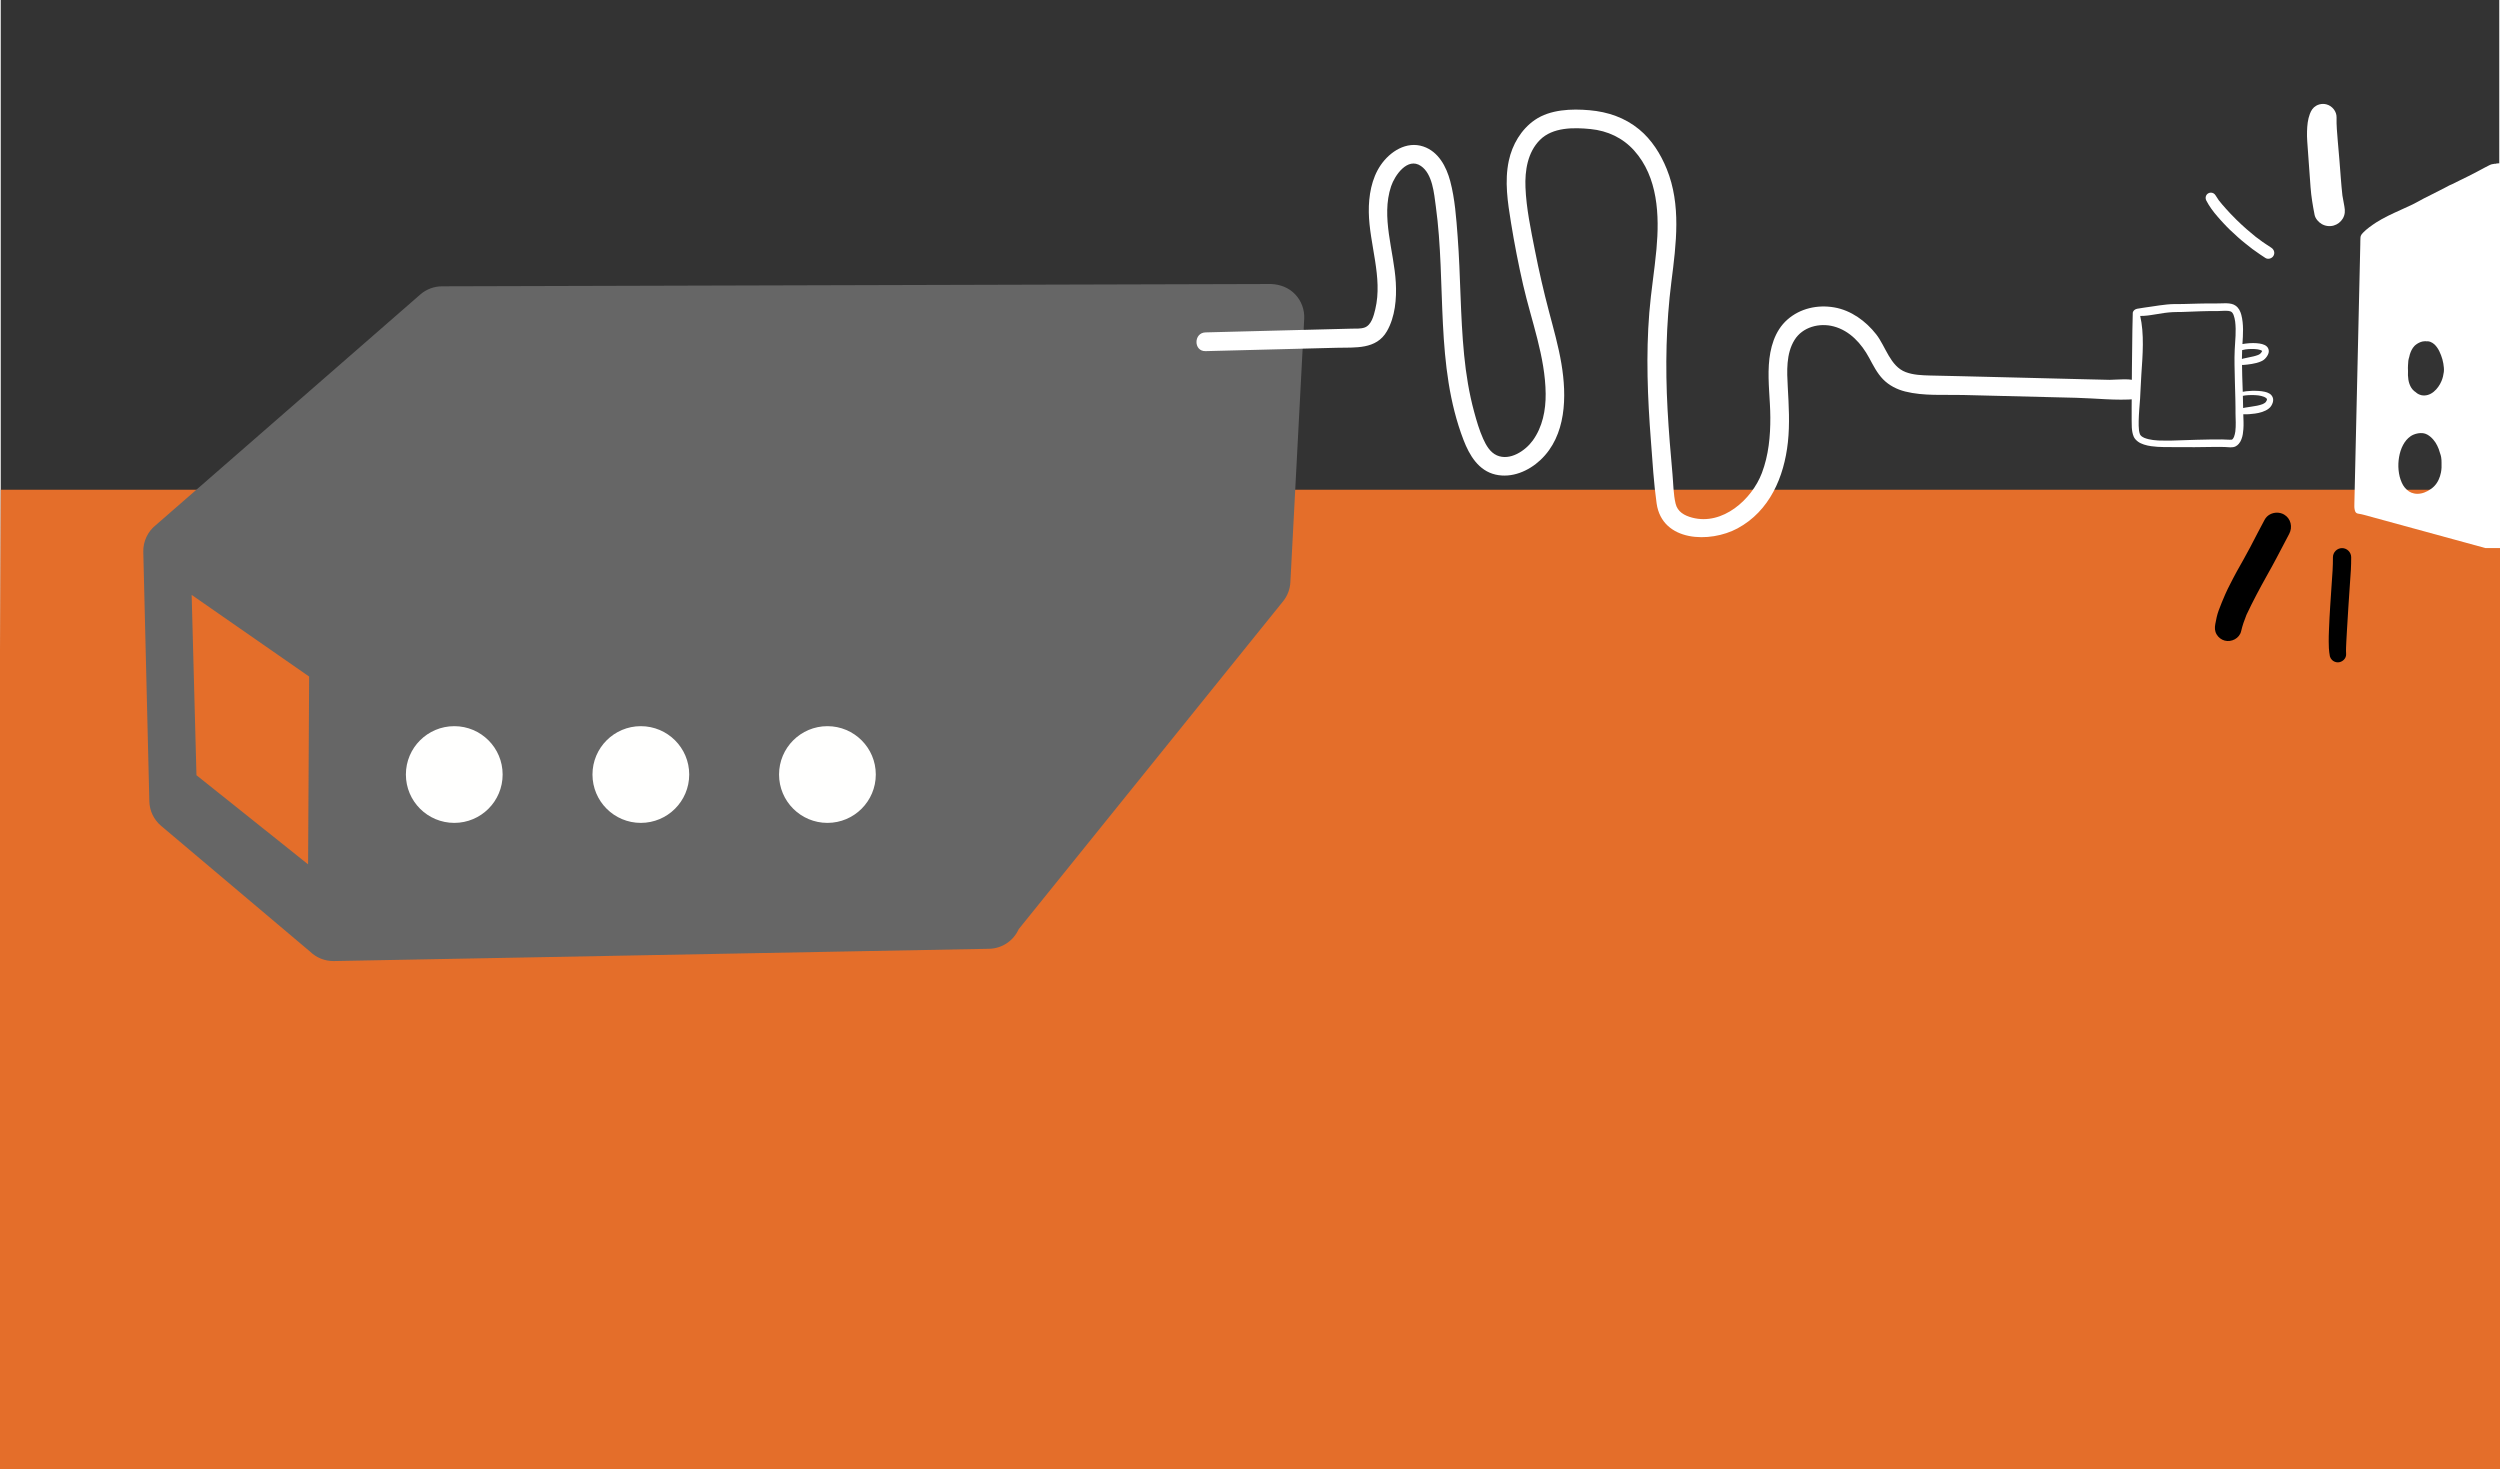 <?xml version="1.0" encoding="UTF-8"?>
<svg width="502px" height="295px" viewBox="0 -20 500 294" version="1.1" xmlns="http://www.w3.org/2000/svg" xmlns:xlink="http://www.w3.org/1999/xlink">
    <rect x="0" y="-20" width="500" height="294" fill="#333333" stroke="none"/>
    <g id="-" stroke="none" stroke-width="1" fill="none" fill-rule="evenodd">
        <g>
            <g transform="translate(0, 78)" fill="#E46E2A">
                <polygon points="-1 215 501 215 501 0 0 0"></polygon>
            </g>
            <g transform="translate(28.377, 36)">
                <path d="M38.195,136.327 C36.461,136.327 34.772,135.65 33.532,134.441 L3.707,109.264 C2.261,108.04 1.408,106.261 1.36,104.37 L0.149,54.433 C0.101,52.345 1.038,50.371 2.647,49.09 L55.586,2.931 C56.789,1.883 58.332,1.302 59.931,1.298 L225.827,0.835 C227.681,0.91 229.394,1.572 230.65,2.89 C231.907,4.206 232.565,5.981 232.47,7.796 L229.701,60.529 C229.63,61.917 229.118,63.248 228.246,64.331 L175.331,129.949 C174.315,132.227 172.044,133.824 169.396,133.871 L38.319,136.325 C38.276,136.327 38.236,136.327 38.195,136.327" fill="#666666"></path>
                <polyline fill="#E46E2A" points="33.128 116.971 10.79 99.135 9.829 63.051 33.339 79.391 33.128 116.971"></polyline>
                <path d="M72.061,98.997 C72.061,104.343 67.735,108.676 62.388,108.676 C57.032,108.676 52.7,104.343 52.7,98.997 C52.7,93.652 57.032,89.32 62.388,89.32 C67.735,89.32 72.061,93.652 72.061,98.997" fill="#FFFFFE"></path>
                <path d="M109.399,98.997 C109.399,104.343 105.064,108.676 99.71,108.676 C94.371,108.676 90.039,104.343 90.039,98.997 C90.039,93.652 94.371,89.32 99.71,89.32 C105.064,89.32 109.399,93.652 109.399,98.997" fill="#FFFFFE"></path>
                <path d="M146.738,98.997 C146.738,104.343 142.4,108.676 137.06,108.676 C131.713,108.676 127.377,104.343 127.377,98.997 C127.377,93.652 131.713,89.32 137.06,89.32 C142.4,89.32 146.738,93.652 146.738,98.997" fill="#FFFFFE"></path>
            </g>
            <g transform="translate(239, 0)">
                <path d="M2.101,50.269 C10.845,50.045 19.591,49.821 28.335,49.597 C32.054,49.502 36.269,49.998 38.405,46.276 C40.056,43.397 40.36,39.783 40.178,36.534 C39.828,30.271 37.168,23.457 39.239,17.273 C39.96,15.119 42.518,11.38 45.201,13.215 C47.543,14.817 47.837,18.751 48.183,21.277 C50.313,36.773 48.008,53.155 53.729,68.045 C54.894,71.078 56.721,74.197 60.14,74.976 C63.41,75.722 66.759,74.274 69.128,72.051 C74.33,67.166 74.414,59.292 73.317,52.771 C72.726,49.259 71.754,45.831 70.845,42.392 C69.769,38.32 68.825,34.213 68.013,30.079 C67.201,25.949 66.295,21.711 66.127,17.495 C65.993,14.136 66.549,10.488 69.022,8.003 C71.577,5.436 75.807,5.488 79.172,5.829 C82.564,6.173 85.59,7.581 87.873,10.123 C92.659,15.452 92.957,23.116 92.341,29.864 C91.954,34.109 91.251,38.318 90.908,42.569 C90.567,46.8 90.48,51.049 90.56,55.293 C90.643,59.628 90.9,63.959 91.235,68.282 C91.556,72.424 91.788,76.627 92.372,80.741 C93.471,88.475 103.064,88.705 108.564,85.739 C114.988,82.275 117.888,75.462 118.642,68.503 C119.043,64.815 118.82,61.133 118.617,57.442 C118.445,54.331 118.258,50.788 119.969,48.032 C121.587,45.425 124.95,44.562 127.806,45.321 C131.051,46.182 133.371,48.765 134.912,51.623 C135.72,53.122 136.485,54.666 137.686,55.901 C138.883,57.132 140.467,57.934 142.123,58.35 C145.808,59.278 149.878,58.956 153.646,59.044 C161.206,59.22 168.764,59.42 176.323,59.605 C180.212,59.7 184.375,60.2 188.227,59.867 C188.45,59.012 188.529,58.101 188.543,57.219 C188.546,56.956 188.54,56.682 188.422,56.447 C187.978,55.562 183.977,56.036 183.025,56.014 C180.956,55.966 178.887,55.916 176.818,55.866 C172.818,55.768 168.818,55.663 164.818,55.566 C161.017,55.471 157.216,55.376 153.416,55.288 C151.299,55.239 149.181,55.203 147.064,55.146 C145.436,55.102 143.753,55.044 142.21,54.462 C139.109,53.293 138.214,49.341 136.324,46.918 C134.251,44.262 131.283,42.089 127.905,41.513 C124.579,40.945 121.114,41.695 118.548,43.954 C115.958,46.232 115.038,49.712 114.829,53.033 C114.609,56.527 115.112,60.031 115.128,63.526 C115.144,67.301 114.788,71.093 113.441,74.647 C111.42,79.977 105.568,85.209 99.476,83.589 C97.939,83.18 96.559,82.428 96.169,80.783 C95.717,78.889 95.723,76.827 95.548,74.892 C95.155,70.569 94.795,66.244 94.559,61.91 C94.095,53.341 94.256,44.828 95.337,36.311 C96.287,28.832 97.316,20.996 94.393,13.807 C93.174,10.805 91.388,7.953 88.862,5.878 C86.003,3.53 82.614,2.384 78.952,2.059 C75.348,1.741 71.083,1.887 68.001,4.006 C65.26,5.891 63.48,8.946 62.792,12.168 C61.91,16.299 62.574,20.51 63.24,24.619 C63.914,28.776 64.72,32.913 65.66,37.019 C67.295,44.168 70.1,51.402 70.167,58.809 C70.197,62.094 69.548,65.435 67.593,68.145 C66.109,70.203 63.016,72.286 60.403,71.128 C59.037,70.523 58.239,69.102 57.655,67.8 C56.885,66.087 56.348,64.238 55.857,62.429 C54.845,58.704 54.23,54.885 53.851,51.046 C53.07,43.151 53.153,35.204 52.551,27.298 C52.273,23.641 52.014,19.811 51.071,16.255 C50.299,13.346 48.714,10.336 45.686,9.318 C42.315,8.184 39.018,10.329 37.163,13.031 C35.306,15.735 34.729,19.229 34.775,22.447 C34.867,28.855 37.603,35.501 36.073,41.883 C35.77,43.147 35.306,45.062 33.93,45.546 C33.127,45.828 32.168,45.749 31.333,45.77 C30.251,45.798 29.168,45.826 28.086,45.854 C23.672,45.967 19.258,46.08 14.843,46.193 C10.596,46.302 6.348,46.411 2.101,46.519 C-0.308,46.581 -0.317,50.331 2.101,50.269" fill="#FFFFFF"></path>
                <path d="M224.351,1.168 C223.694,1.553 223.364,2.105 223.1,2.794 C222.674,3.902 222.569,5.106 222.532,6.286 C222.511,6.939 222.53,7.599 222.572,8.253 C222.664,9.722 222.781,11.19 222.888,12.658 C223.008,14.265 223.124,15.871 223.238,17.478 C223.37,19.323 223.688,21.165 224.041,22.979 C224.189,23.739 224.815,24.45 225.464,24.829 C226.179,25.248 227.049,25.361 227.848,25.141 C228.622,24.928 229.293,24.411 229.699,23.719 C230.143,22.958 230.174,22.174 230.01,21.333 C229.867,20.596 229.74,19.856 229.612,19.117 C229.487,17.959 229.378,16.806 229.293,15.643 C229.207,14.451 229.121,13.259 229.016,12.069 C228.903,10.764 228.78,9.459 228.678,8.154 C228.558,6.617 228.4,5.059 228.443,3.517 C228.477,2.311 227.588,1.207 226.446,0.893 C226.212,0.829 225.97,0.797 225.73,0.797 C225.249,0.797 224.769,0.923 224.351,1.168" fill="#FFFFFF"></path>
                <path d="M202.758,18.692 C202.242,18.996 202.112,19.631 202.379,20.144 C202.985,21.311 203.776,22.375 204.643,23.363 C205.039,23.815 205.428,24.267 205.844,24.7 C206.253,25.124 206.647,25.57 207.081,25.97 C207.636,26.484 208.193,26.999 208.75,27.513 C209.187,27.918 209.664,28.286 210.121,28.667 C211.087,29.478 212.104,30.226 213.152,30.928 C213.5,31.161 213.849,31.393 214.201,31.622 C214.741,31.973 215.505,31.734 215.817,31.197 C216.156,30.621 215.933,29.931 215.394,29.58 C215.073,29.372 214.754,29.16 214.436,28.947 C214.176,28.774 213.907,28.609 213.655,28.423 C213.195,28.082 212.733,27.742 212.272,27.4 C211.946,27.127 211.62,26.855 211.292,26.582 C211.001,26.338 210.698,26.103 210.419,25.846 C209.748,25.23 209.052,24.637 208.417,23.988 C208.022,23.585 207.629,23.184 207.234,22.783 C206.923,22.466 206.632,22.13 206.333,21.804 C205.824,21.249 205.341,20.676 204.875,20.087 C204.643,19.753 204.42,19.423 204.211,19.072 C204.012,18.74 203.652,18.55 203.285,18.55 C203.105,18.55 202.924,18.596 202.758,18.692" fill="#FFFFFF"></path>
                <path d="M214.059,83.987 C213.082,85.803 212.134,87.632 211.187,89.463 C210.326,91.128 209.367,92.753 208.459,94.393 C208.028,95.17 207.63,95.965 207.22,96.753 C206.849,97.463 206.486,98.189 206.169,98.924 C205.705,99.996 205.252,101.067 204.851,102.165 C204.532,103.036 204.333,103.982 204.172,104.894 C204.042,105.63 204.052,106.294 204.443,106.961 C204.794,107.56 205.375,108.009 206.046,108.194 C207.407,108.568 209.02,107.745 209.344,106.321 C209.603,105.191 209.982,104.113 210.412,103.044 C211.68,100.337 213.087,97.714 214.544,95.105 C215.202,93.929 215.863,92.755 216.483,91.558 C217.299,89.984 218.118,88.412 218.958,86.85 C219.69,85.489 219.307,83.77 217.94,82.969 C217.507,82.716 217.012,82.594 216.517,82.594 C215.531,82.594 214.547,83.081 214.059,83.987" fill="#000000"></path>
                <path d="M227.716,91.514 C227.716,92.393 227.7,93.268 227.648,94.144 C227.598,94.981 227.541,95.816 227.478,96.652 C227.363,98.186 227.271,99.723 227.172,101.257 C227.065,102.898 226.977,104.539 226.918,106.183 C226.89,106.91 226.864,107.636 226.87,108.363 C226.873,108.816 226.883,109.265 226.905,109.716 C226.931,110.259 227.013,110.801 227.102,111.336 C227.181,111.617 227.323,111.86 227.528,112.067 C227.837,112.376 228.261,112.552 228.699,112.552 C229.562,112.552 230.409,111.797 230.356,110.896 C230.306,110.05 230.354,109.209 230.397,108.363 C230.434,107.636 230.48,106.91 230.519,106.183 C230.61,104.54 230.708,102.898 230.82,101.257 C230.924,99.723 231.015,98.186 231.13,96.652 C231.193,95.816 231.251,94.981 231.3,94.144 C231.352,93.268 231.368,92.392 231.368,91.514 C231.368,90.518 230.536,89.688 229.543,89.688 C228.546,89.688 227.716,90.518 227.716,91.514" fill="#000000"></path>
                <path d="M249.909,54.44 C249.832,55.056 249.685,55.674 249.444,56.248 C248.786,57.815 247.272,59.493 245.378,59.08 C245.222,59.044 245.081,58.985 244.935,58.924 C244.693,58.82 244.473,58.662 244.279,58.487 C244.269,58.477 244.26,58.466 244.25,58.457 C244.155,58.394 244.058,58.334 243.967,58.256 C243.753,58.077 243.572,57.86 243.417,57.627 C243.1,57.141 242.907,56.559 242.816,55.988 C242.723,55.405 242.705,54.82 242.74,54.233 C242.718,53.836 242.714,53.438 242.741,53.039 C242.743,53.013 242.748,52.986 242.75,52.959 C242.75,52.444 242.818,51.927 242.986,51.442 C243.024,51.272 243.051,51.098 243.105,50.932 C243.299,50.324 243.571,49.713 244.018,49.245 C244.137,49.118 244.275,49.011 244.414,48.909 C244.589,48.785 244.771,48.667 244.968,48.579 C245.191,48.48 245.422,48.376 245.665,48.336 C245.826,48.309 245.995,48.282 246.161,48.282 C246.208,48.282 246.255,48.284 246.302,48.289 C246.364,48.295 246.423,48.306 246.484,48.314 C246.526,48.311 246.568,48.297 246.611,48.297 C246.815,48.297 247.017,48.333 247.211,48.41 C247.513,48.533 247.764,48.684 248.009,48.903 C248.213,49.083 248.384,49.296 248.544,49.516 C248.893,49.994 249.141,50.538 249.351,51.089 C249.559,51.627 249.717,52.186 249.81,52.757 C249.897,53.308 249.978,53.882 249.909,54.44 Z M249.336,74.538 C249.142,75.558 248.701,76.576 247.962,77.321 C247.589,77.696 247.139,78.016 246.668,78.262 C246.253,78.476 245.806,78.668 245.344,78.749 C245.104,78.789 244.856,78.826 244.611,78.824 C244.392,78.822 244.17,78.798 243.957,78.754 C243.599,78.684 243.237,78.542 242.933,78.339 C242.291,77.909 241.794,77.286 241.489,76.579 C241.32,76.188 241.175,75.795 241.073,75.383 C240.967,74.95 240.892,74.509 240.85,74.065 C240.768,73.194 240.804,72.308 240.956,71.445 C241.102,70.618 241.349,69.799 241.747,69.055 C242.116,68.367 242.607,67.747 243.254,67.302 C243.972,66.809 245.077,66.548 245.938,66.725 C246.861,66.914 247.725,67.78 248.224,68.54 C248.493,68.951 248.703,69.397 248.884,69.856 C248.996,70.145 249.087,70.443 249.167,70.744 C249.258,70.981 249.33,71.223 249.369,71.468 C249.431,71.846 249.457,72.222 249.45,72.6 C249.485,73.247 249.458,73.897 249.336,74.538 Z M262,12.69 C260.922,12.692 260.839,12.692 260.751,12.69 C260.634,12.69 260.514,12.715 260.404,12.733 C260.328,12.745 260.253,12.767 260.18,12.789 C260.152,12.782 260.126,12.766 260.097,12.766 C260.064,12.766 260.033,12.77 260.001,12.781 C259.977,12.79 259.952,12.798 259.927,12.803 C259.784,12.821 259.641,12.842 259.5,12.873 C259.337,12.911 259.175,12.995 259.026,13.061 C258.729,13.194 258.444,13.352 258.158,13.505 C257.606,13.801 257.054,14.098 256.502,14.391 C255.393,14.981 254.268,15.535 253.139,16.08 C252.599,16.341 252.065,16.611 251.527,16.877 C251.361,16.95 251.186,17.019 251.029,17.093 C250.741,17.23 250.466,17.388 250.187,17.54 C249.332,17.971 248.481,18.407 247.623,18.849 C246.454,19.407 245.341,20.005 244.368,20.544 C244.117,20.675 243.869,20.809 243.614,20.933 C242.847,21.304 242.065,21.65 241.288,22.003 C239.604,22.767 237.91,23.533 236.349,24.53 C235.429,25.142 234.489,25.789 233.721,26.588 C233.539,26.779 233.391,26.943 233.297,27.189 C233.207,27.425 233.226,27.674 233.21,27.919 C233.203,28.031 233.201,28.142 233.2,28.255 C233.196,28.496 233.194,28.738 233.19,28.98 L232.008,80.688 C232.009,81.104 231.969,81.548 232.06,81.95 C232.096,82.11 232.134,82.27 232.205,82.416 C232.338,82.68 232.595,82.776 232.871,82.81 C233.241,82.857 233.594,82.953 233.956,83.043 L258.225,89.677 C258.524,89.694 259.449,89.694 262,89.677 L262,15.794 L262,12.69 Z" fill="#FFFFFF"></path>
                <path d="M210.128,59.137 C210.127,59.137 210.126,59.137 210.124,59.137 C210.126,59.137 210.129,59.137 210.131,59.136 C210.13,59.137 210.129,59.137 210.128,59.137" fill="#FF7900"></path>
            </g>
            <path d="M453.513,59.976 C453.501,60.031 453.485,60.084 453.466,60.136 C453.417,60.24 453.358,60.338 453.292,60.433 C453.237,60.496 453.176,60.556 453.113,60.611 C452.966,60.714 452.809,60.799 452.647,60.873 C451.928,61.151 451.151,61.265 450.393,61.379 C450.004,61.439 449.612,61.492 449.223,61.559 C449.063,61.586 448.903,61.617 448.746,61.656 C448.734,60.841 448.716,60.027 448.691,59.213 C448.698,59.212 448.705,59.214 448.712,59.212 C448.848,59.18 448.985,59.157 449.124,59.137 C449.098,59.141 449.073,59.143 449.049,59.146 C449.075,59.143 449.101,59.14 449.128,59.137 C449.137,59.135 449.147,59.134 449.157,59.133 C449.147,59.134 449.139,59.135 449.131,59.136 C449.534,59.088 449.941,59.066 450.348,59.06 C450.827,59.052 451.307,59.071 451.782,59.128 C452.176,59.184 452.57,59.268 452.941,59.415 C453.071,59.475 453.195,59.544 453.312,59.625 C453.36,59.667 453.405,59.71 453.446,59.757 C453.464,59.783 453.48,59.81 453.495,59.838 C453.502,59.86 453.508,59.882 453.513,59.905 C453.514,59.929 453.514,59.953 453.513,59.976 Z M447.185,66.338 C447.129,66.712 447.049,67.079 446.917,67.433 C446.859,67.556 446.794,67.675 446.717,67.787 C446.672,67.838 446.624,67.888 446.573,67.933 C446.55,67.948 446.528,67.962 446.505,67.976 C446.491,67.979 446.477,67.983 446.463,67.986 C445.834,68.029 445.174,67.941 444.541,67.938 C441.136,67.924 437.741,68.062 434.346,68.172 C433.485,68.199 432.631,68.15 431.771,68.15 C431.421,68.13 431.07,68.099 430.721,68.056 C430.134,67.973 429.547,67.852 428.994,67.635 C428.801,67.548 428.618,67.449 428.446,67.328 C428.361,67.257 428.282,67.18 428.209,67.096 C428.163,67.028 428.123,66.957 428.088,66.884 C428.001,66.646 427.948,66.399 427.909,66.149 C427.833,65.515 427.829,64.875 427.841,64.237 C427.857,63.476 427.903,62.716 427.956,61.955 C428.007,61.25 428.066,60.545 428.121,59.839 C428.167,59.228 428.191,58.621 428.212,58.008 C428.35,53.996 428.911,49.977 428.564,45.96 C428.485,45.041 428.35,44.125 428.146,43.226 C428.395,43.232 428.645,43.219 428.885,43.208 C429.385,43.187 429.883,43.11 430.379,43.038 C431.27,42.907 432.156,42.742 433.049,42.618 C433.579,42.549 434.11,42.496 434.642,42.467 C435.278,42.433 435.918,42.445 436.554,42.43 C437.803,42.399 439.049,42.337 440.298,42.291 C440.899,42.27 441.5,42.256 442.102,42.249 C442.351,42.246 442.601,42.248 442.85,42.249 C442.948,42.25 443.046,42.25 443.143,42.25 C443.361,42.25 443.58,42.248 443.799,42.244 C444.483,42.23 445.175,42.155 445.858,42.225 C445.989,42.249 446.117,42.281 446.243,42.325 C446.31,42.359 446.375,42.397 446.438,42.439 C446.497,42.492 446.552,42.548 446.604,42.607 C446.687,42.729 446.758,42.856 446.819,42.99 C446.988,43.432 447.083,43.898 447.152,44.366 C447.379,46.237 447.159,48.128 447.06,49.999 C447.006,51.018 447.013,52.039 447.023,53.059 C447.034,54.215 447.065,55.371 447.099,56.527 C447.132,57.637 447.165,58.746 447.19,59.856 C447.203,60.413 447.211,60.967 447.216,61.522 C447.217,61.943 447.211,62.365 447.22,62.786 C447.249,63.971 447.324,65.157 447.185,66.338 Z M449.208,49.924 C449.981,49.824 450.773,49.801 451.549,49.895 C451.805,49.935 452.058,49.992 452.3,50.083 C452.372,50.117 452.441,50.155 452.508,50.199 C452.52,50.211 452.534,50.224 452.547,50.237 C452.541,50.26 452.534,50.282 452.527,50.304 C452.479,50.397 452.424,50.485 452.363,50.57 C452.285,50.663 452.203,50.755 452.112,50.836 C452.001,50.911 451.883,50.974 451.76,51.029 C451.137,51.273 450.472,51.4 449.817,51.532 C449.479,51.6 449.142,51.671 448.805,51.749 C448.706,51.773 448.604,51.803 448.503,51.832 C448.503,51.825 448.503,51.817 448.503,51.809 C448.503,51.227 448.519,50.646 448.544,50.066 C448.761,50.003 448.984,49.956 449.208,49.924 Z M426.466,65.574 C426.515,66.193 426.601,66.815 426.852,67.389 C427.032,67.798 427.342,68.104 427.692,68.372 C428.044,68.643 428.474,68.818 428.891,68.962 C429.366,69.124 429.864,69.22 430.36,69.292 C431.998,69.532 433.656,69.45 435.305,69.478 C437.797,69.519 440.281,69.477 442.77,69.442 C443.553,69.431 444.338,69.427 445.122,69.456 C445.802,69.481 446.588,69.649 447.226,69.334 C447.473,69.212 447.696,69.032 447.872,68.82 C447.979,68.69 448.079,68.554 448.166,68.409 C448.266,68.24 448.339,68.051 448.415,67.869 C448.669,67.246 448.743,66.541 448.795,65.877 C448.871,64.886 448.807,63.895 448.775,62.904 C449.565,62.936 450.361,62.87 451.142,62.76 C451.626,62.691 452.107,62.591 452.569,62.434 C452.814,62.351 453.054,62.249 453.287,62.136 C453.518,62.023 453.719,61.879 453.923,61.72 C454.288,61.433 454.518,61.021 454.666,60.589 C454.723,60.42 454.747,60.232 454.755,60.055 C454.759,59.889 454.732,59.711 454.674,59.556 C454.602,59.36 454.512,59.221 454.378,59.061 C454.273,58.937 454.133,58.836 453.994,58.751 C453.721,58.58 453.397,58.48 453.086,58.406 C452.674,58.309 452.251,58.265 451.83,58.234 C451.541,58.213 451.251,58.204 450.96,58.204 C450.829,58.204 450.699,58.205 450.568,58.209 C450.185,58.22 449.802,58.246 449.421,58.287 C449.169,58.314 448.918,58.355 448.669,58.404 C448.633,57.362 448.595,56.32 448.564,55.279 C448.542,54.531 448.535,53.783 448.524,53.035 C448.618,53.033 448.712,53.038 448.804,53.032 C449.071,53.014 449.339,52.987 449.604,52.955 C450.205,52.885 450.804,52.789 451.391,52.639 C451.633,52.578 451.871,52.504 452.101,52.413 C452.353,52.313 452.603,52.204 452.824,52.047 C453.025,51.904 453.183,51.747 453.335,51.555 C453.478,51.369 453.617,51.185 453.71,50.969 C453.757,50.861 453.802,50.758 453.833,50.645 C453.861,50.537 453.871,50.425 453.881,50.316 C453.899,50.098 453.833,49.887 453.744,49.694 C453.61,49.402 453.325,49.174 453.041,49.039 C452.714,48.884 452.371,48.797 452.013,48.745 C451.599,48.685 451.184,48.657 450.739,48.656 C450.245,48.656 449.751,48.692 449.262,48.755 C449.045,48.784 448.824,48.815 448.606,48.853 C448.729,46.913 448.879,44.911 448.382,43.007 C448.289,42.646 448.147,42.29 447.963,41.966 C447.875,41.812 447.76,41.672 447.65,41.537 C447.53,41.39 447.378,41.281 447.227,41.166 C447.006,40.997 446.723,40.892 446.455,40.818 C446.135,40.731 445.792,40.706 445.463,40.695 C445.355,40.691 445.248,40.69 445.14,40.69 C444.856,40.69 444.572,40.7 444.288,40.71 C443.964,40.722 443.638,40.733 443.315,40.728 C442.17,40.715 441.027,40.726 439.882,40.755 C438.819,40.785 437.757,40.824 436.693,40.84 C436.336,40.848 435.979,40.848 435.623,40.848 C435.426,40.848 435.232,40.848 435.038,40.848 C434.515,40.851 433.993,40.888 433.473,40.937 C432.458,41.035 431.449,41.195 430.441,41.346 C429.934,41.422 429.426,41.49 428.919,41.564 C428.668,41.6 428.417,41.645 428.167,41.686 C427.758,41.752 427.313,41.767 426.978,42.043 C426.821,42.174 426.7,42.354 426.661,42.556 C426.583,42.952 426.351,64.102 426.466,65.574 L426.466,65.574 Z" fill="#FFFFFF"></path>
        </g>
    </g>
</svg>